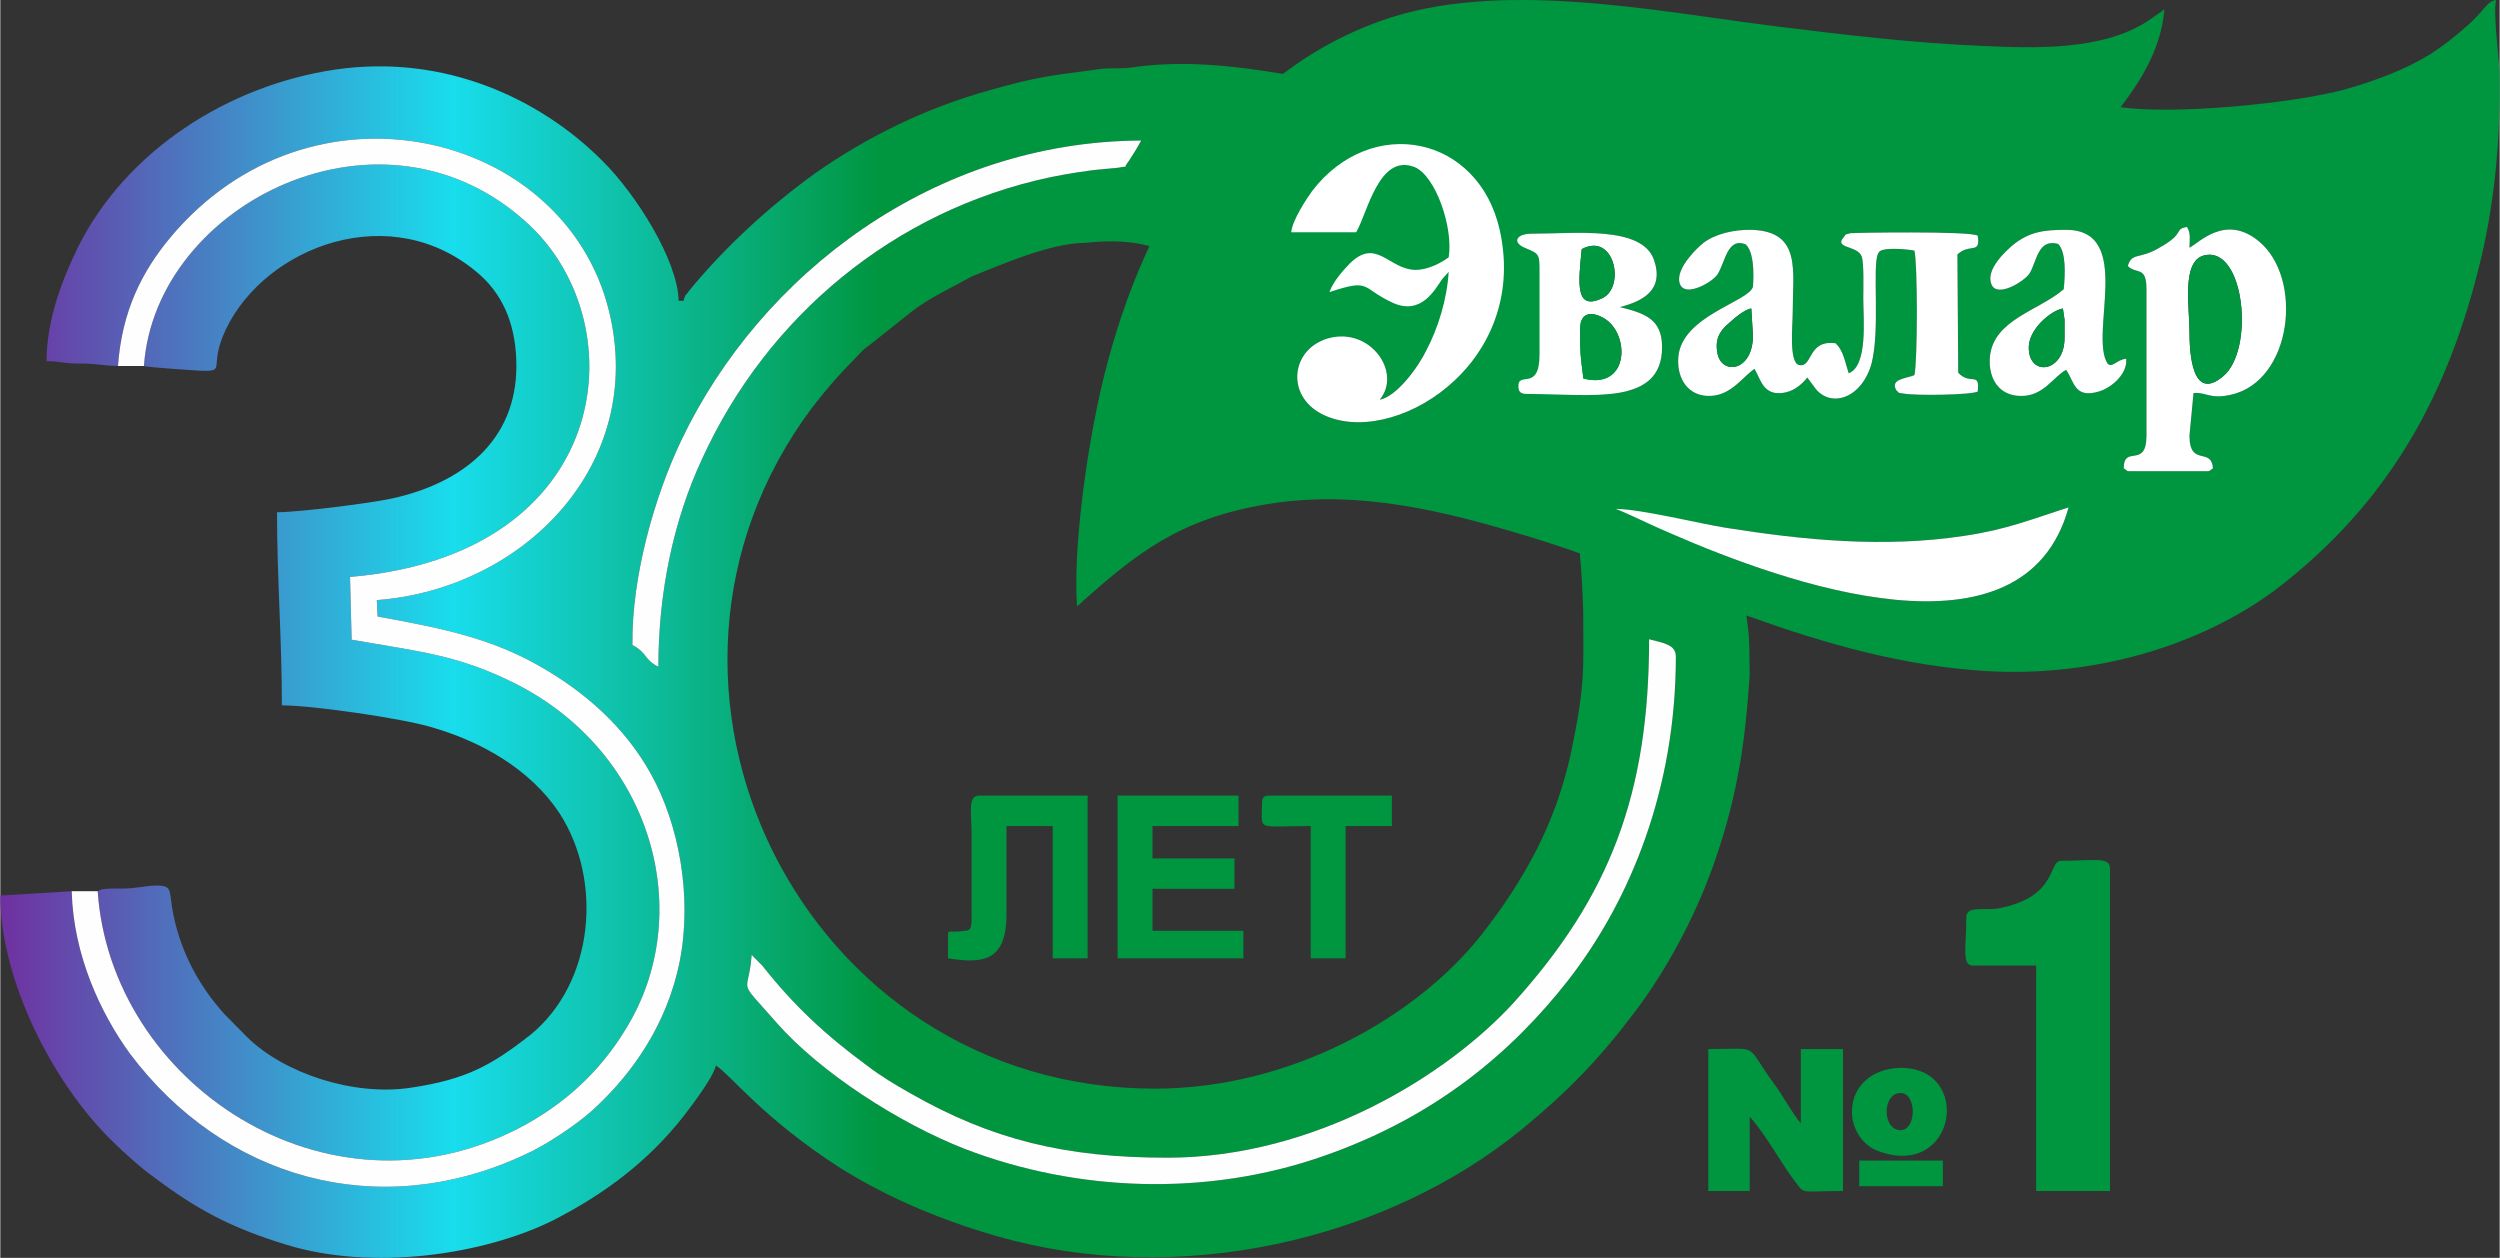 <?xml version="1.0" encoding="UTF-8"?> <!-- Creator: CorelDRAW X5 --> <svg xmlns="http://www.w3.org/2000/svg" xmlns:xlink="http://www.w3.org/1999/xlink" xml:space="preserve" width="795px" height="400px" style="shape-rendering:geometricPrecision; text-rendering:geometricPrecision; image-rendering:optimizeQuality; fill-rule:evenodd; clip-rule:evenodd" viewBox="0 0 777.711 391.403"><rect x="0" y="0" width="777.711" height="391.403" fill="#333333" stroke="none"/> <defs> <style type="text/css"> <![CDATA[ .fil2 {fill:#FEFEFE} .fil1 {fill:#009640} .fil3 {fill:white} .fil0 {fill:url(#id0)} ]]> </style> <linearGradient id="id0" gradientUnits="userSpaceOnUse" x1="-0" y1="208.816" x2="544.345" y2="208.816"> <stop offset="0" style="stop-color:#7030A0"></stop> <stop offset="0.259" style="stop-color:#18DDEC"></stop> <stop offset="0.502" style="stop-color:#009640"></stop> <stop offset="1" style="stop-color:#009640"></stop> </linearGradient> </defs> <g id="Layer_x0020_1">  <path class="fil0" d="M363.065 360.234c46.203,0 87.357,-25.838 107.808,-48.22 30.045,-33.198 42.165,-65.194 42.165,-113.113 4.544,1.201 8.331,1.651 8.331,5.407 0,41.16 -14.139,75.859 -33.579,100.796 -17.421,22.233 -41.154,42.512 -76.249,54.679 -36.105,12.618 -76.501,11.117 -111.344,-2.253 -20.451,-7.962 -44.941,-23.734 -58.574,-39.206 -12.877,-14.721 -8.837,-7.962 -7.828,-21.182l3.283 3.305c9.847,12.468 19.693,21.631 32.569,31.095 4.546,3.455 8.585,5.859 13.634,8.712 25.248,14.421 48.223,19.979 79.784,19.979zm-318.377 -246.356c1.011,0.45 17.674,1.502 18.179,1.502 7.575,0.15 1.767,-1.202 7.322,-12.918 12.371,-25.838 51.758,-41.01 79.026,-16.974 8.08,7.21 11.362,17.125 11.362,28.39 0,23.735 -17.421,36.503 -38.377,41.16 -6.564,1.502 -29.288,4.356 -36.105,4.356 0,20.43 1.515,39.507 1.515,60.086 9.594,0 37.366,4.056 46.456,6.761 15.653,4.506 30.802,13.069 39.892,26.738 13.633,21.03 10.856,52.877 -9.09,69.1 -12.118,9.464 -19.946,13.82 -37.114,16.374 -17.673,2.704 -39.386,-4.356 -51.001,-15.772l-6.817 -6.911c-9.089,-9.913 -15.4,-22.532 -16.916,-36.502 -0.505,-3.004 0,-4.656 -10.099,-3.155 -5.555,0.902 -10.351,-0.3 -12.624,1.202 4.04,59.486 70.947,104.701 131.037,73.756 14.138,-7.36 25.248,-17.575 33.326,-30.945 21.966,-35.601 8.585,-85.473 -34.084,-107.255 -18.179,-9.163 -30.045,-10.064 -51.254,-13.819l-0.505 -19.529c81.551,-6.91 89.377,-77.962 55.798,-109.508 -45.194,-42.361 -116.393,-6.91 -119.928,43.863zm447.856 76.611c0,17.725 0.799,22.081 -3.997,44.614 -4.797,21.481 -14.392,38.755 -27.521,55.58 -20.451,25.988 -59.585,48.069 -101.749,48.069 -109.828,0 -171.432,-125.582 -106.546,-212.106 4.797,-6.159 8.331,-10.215 13.886,-15.772 1.515,-1.653 2.02,-2.253 3.787,-3.455l12.877 -10.215c2.777,-2.253 6.06,-4.206 9.342,-6.009l9.847 -5.257c9.342,-3.756 24.49,-10.365 35.094,-10.365 21.634,-2.4 35.693,4.367 34.178,21.641 74.084,23.412 117.869,-11.107 120.803,93.275zm-295.864 10.215c-0.252,-21.632 7.07,-46.568 15.15,-63.543 24.742,-51.974 78.773,-93.134 143.155,-93.434 -0.758,1.502 -2.777,4.807 -3.787,6.309 -2.273,2.854 0.252,1.351 -3.03,2.103 -0.758,0.15 -3.535,0.3 -4.544,0.45 -5.555,0.45 -11.615,1.502 -16.917,2.553 -48.728,10.365 -88.115,43.413 -108.313,87.577 -8.837,18.927 -13.634,41.31 -13.634,64.744 -4.544,-2.253 -3.282,-4.206 -8.08,-6.76zm-160.071 -86.826c1.262,-17.275 7.574,-29.442 16.158,-39.807 43.679,-52.576 122.705,-33.498 136.591,22.533 11.867,47.769 -26.51,86.675 -72.209,90.13l0.253 5.107c20.703,3.756 36.357,6.911 52.516,16.674 14.138,8.412 26.51,19.979 34.084,35.301 8.08,16.224 11.615,39.207 6.564,59.035 -4.796,19.077 -15.906,33.198 -26.51,42.812 -4.544,4.056 -13.886,10.515 -20.955,13.669 -45.699,21.331 -93.67,7.211 -122.705,-31.395 -9.089,-12.468 -17.673,-30.644 -18.179,-50.623l-22.218 1.352c0,25.837 15.906,57.833 34.59,76.16 3.282,3.305 9.089,8.562 13.129,11.416 13.382,10.065 23.986,15.773 41.154,21.03 27.268,8.412 61.858,3.005 83.066,-7.51 16.158,-8.262 29.792,-18.477 40.901,-32.748 2.525,-3.304 8.837,-11.566 9.847,-15.472 4.797,3.154 14.644,16.374 38.377,31.696 14.644,9.163 30.298,15.924 48.729,21.331 56.556,16.374 121.442,1.502 163.859,-33.348 13.886,-11.416 23.733,-21.481 34.843,-36.202 9.594,-12.618 18.683,-29.292 24.49,-45.666 3.029,-8.562 5.807,-18.025 7.574,-27.64 2.02,-9.915 3.03,-20.88 3.788,-31.696 -0.133,-14.46 -0.278,-11.928 -1.023,-18.498 -25.238,-50.352 -77.957,-163.716 -144.213,-168.516 -15.63,-2.6 -31.248,-4.362 -47.406,-1.959 -3.282,0.45 -6.313,0 -9.595,0.45 -15.402,2.103 -18.935,2.253 -33.832,6.459 -20.703,5.709 -38.881,14.871 -54.536,25.838 -14.391,10.365 -28.024,22.832 -39.386,36.652 -1.262,1.953 -1.011,0.601 -1.768,3.155l-1.514 0c-0.253,-12.618 -13.382,-33.348 -23.734,-43.563 -19.188,-19.228 -48.981,-33.348 -83.065,-28.392 -33.58,4.958 -65.14,25.387 -80.037,55.13 -4.544,9.313 -9.847,22.231 -9.847,35.6 4.293,0 6.06,0.902 10.857,0.752 5.049,0 7.322,0.751 11.362,0.751z"></path> <path class="fil1" d="M502.685 158.342c8.08,0.15 24.996,4.356 34.085,5.859 24.49,3.906 49.485,6.309 74.229,2.553 13.382,-1.953 21.208,-5.257 32.57,-8.863 -13.886,50.473 -88.62,23.434 -123.715,8.112 -5.807,-2.403 -11.866,-5.558 -17.168,-7.661zm159.314 -75.559c1.262,-4.356 3.535,-1.953 9.847,-5.707 8.332,-4.658 4.293,-5.709 8.584,-6.459 1.263,2.253 0.758,3.755 0.758,6.459 3.03,-1.502 11.11,-10.515 21.461,-2.103 14.139,11.416 10.604,43.863 -8.837,47.919 -6.311,1.351 -7.322,-0.902 -11.362,-0.602l-1.262 13.22c0,9.913 6.817,3.454 7.322,10.214 -1.514,0.902 -0.252,0.902 -3.029,0.902l-21.713 0c-2.777,0 -1.515,0 -3.03,-0.902 0,-7.51 7.069,0.301 7.069,-10.214l0 -45.516c0,-7.361 -3.029,-4.506 -5.807,-7.211zm-189.611 37.554c-0.253,-5.107 6.564,1.803 6.564,-10.065l0 -25.387c0,-5.858 0,-5.858 -4.292,-7.66 -4.546,-1.803 -2.777,-4.506 1.767,-4.506 13.633,0 34.337,-2.555 38.124,8.111 3.282,9.464 -3.534,12.92 -10.604,14.721 7.828,1.953 13.13,3.756 13.13,12.468 0,18.477 -22.219,14.571 -41.407,14.571 -2.02,0 -3.282,-0.15 -3.282,-2.253zm167.899 -44.464c-6.313,-1.653 -6.564,5.408 -8.837,9.163 -1.514,2.404 -10.099,7.812 -11.866,3.455 -2.02,-4.656 4.797,-10.665 6.564,-12.168 5.302,-4.356 10.099,-4.807 16.664,-4.807 21.208,0 7.069,32.446 12.877,41.61 1.514,1.502 2.777,-1.202 5.807,-1.502 0.505,4.807 -4.797,9.164 -8.584,10.215 -7.575,2.253 -7.575,-3.155 -10.099,-6.76 -4.04,2.103 -7.069,8.412 -14.391,8.112 -6.313,-0.15 -9.847,-5.108 -9.342,-12.018 1.009,-11.717 15.149,-14.421 22.975,-21.18 0.506,-4.656 0.758,-11.717 -1.767,-14.121zm-106.041 9.614c-1.768,2.553 -11.362,7.961 -11.866,1.651 -0.253,-4.206 5.302,-9.763 7.574,-11.566 3.535,-2.704 9.342,-4.206 15.149,-4.056 15.402,0.601 12.624,12.618 12.624,25.687 0,3.906 -1.262,15.773 2.02,16.374 4.293,0.901 2.525,-7.962 11.362,-6.76 2.525,2.553 2.777,5.557 4.04,9.313 6.06,-2.253 4.544,-17.125 4.544,-23.284 0,-2.553 0.253,-11.116 -0.505,-13.069 -1.262,-3.455 -8.837,-2.403 -5.555,-6.009 1.011,-1.201 0,-0.601 2.02,-1.201 0.758,-0.151 37.114,-0.752 39.64,0.751 1.009,6.009 -2.526,2.253 -6.313,5.859l0.253 36.803c3.787,4.056 6.816,-0.601 6.06,5.859 -2.02,1.052 -19.188,1.352 -23.228,0.601 -2.273,-0.45 -0.506,0.3 -2.02,-0.901 -2.273,-3.606 3.029,-3.756 5.554,-4.807 1.011,-4.357 1.011,-34.851 0,-38.757 -2.272,-0.45 -10.351,-1.201 -11.109,0.601 0,0.15 -0.253,0.301 -0.253,0.452 -1.767,4.056 0.758,23.884 -2.02,34.249 -3.282,11.266 -13.38,13.82 -17.926,6.91l-2.02 -2.704c-1.767,2.253 -5.049,5.257 -9.847,4.807 -4.04,-0.601 -4.796,-4.356 -6.564,-7.51 -3.534,2.253 -7.069,8.112 -13.633,8.412 -6.817,0.3 -10.604,-5.108 -10.099,-12.018 1.009,-12.918 21.966,-17.275 23.228,-21.932 0,0 1.009,-10.364 -2.273,-13.219 -5.807,-2.253 -6.311,5.709 -8.836,9.464zm-132.552 -13.22c0.253,-3.604 4.797,-10.515 6.565,-12.918 18.431,-23.884 51.758,-17.275 58.322,12.318 9.342,42.361 -34.085,68.349 -55.546,57.082 -11.109,-5.858 -9.342,-20.128 2.02,-23.434 13.13,-3.756 23.228,10.515 16.159,19.077 5.302,-1.051 11.866,-9.915 14.644,-15.622 3.535,-6.76 6.311,-15.623 6.817,-24.186l-2.02 2.253c-2.273,3.305 -6.564,11.417 -15.402,7.361 -10.099,-4.656 -6.564,-7.661 -19.693,-3.305 1.262,-3.454 4.292,-6.76 6.311,-8.863 8.332,-8.262 12.119,1.803 20.451,1.953 4.04,0 8.08,-2.253 10.352,-3.906 1.514,-9.163 -4.04,-25.387 -10.604,-28.09 -11.11,-4.356 -14.644,14.271 -18.179,20.279l-20.199 0zm258.035 -38.906c5.554,-7.211 12.624,-17.726 13.633,-30.344 -0.253,0 -0.505,0 -0.505,0.301l-4.544 3.154c-14.139,9.314 -35.094,8.562 -51.758,7.812 -21.461,-0.902 -42.669,-3.455 -63.373,-6.009 -38.63,-4.807 -87.106,-15.021 -123.967,-1.653 -51.254,18.477 -77.259,68.95 -87.863,119.573 -3.534,16.674 -7.574,45.216 -6.311,62.49 18.179,-16.374 31.812,-27.339 59.333,-31.846 28.277,-4.658 55.797,2.403 80.54,9.913 46.456,13.971 90.641,38.907 143.155,42.061 33.328,1.953 66.655,-7.81 90.388,-25.687 32.823,-25.236 52.011,-57.082 62.615,-99.293 5.049,-19.678 7.069,-41.31 6.564,-61.89 -0.253,-4.957 -2.02,-18.326 -1.011,-21.931 -3.029,0.3 -3.534,3.455 -9.847,8.712 -3.787,3.305 -6.06,5.108 -10.604,8.112 -7.574,4.656 -16.916,8.262 -26.51,10.966 -15.906,4.356 -52.768,7.962 -69.936,5.558z"></path> <path class="fil2" d="M36.61 113.878l8.078 0c3.535,-50.773 74.734,-86.224 119.928,-43.863 33.579,31.546 25.753,102.598 -55.798,109.508l0.505 19.529c21.208,3.756 33.075,4.656 51.254,13.819 42.669,21.782 56.05,71.653 34.084,107.255 -8.078,13.37 -19.188,23.585 -33.326,30.945 -60.091,30.945 -126.997,-14.271 -131.037,-73.756l-8.08 0c0.506,19.979 9.09,38.155 18.179,50.623 29.035,38.606 77.006,52.726 122.705,31.395 7.069,-3.154 16.411,-9.613 20.955,-13.669 10.604,-9.614 21.714,-23.735 26.51,-42.812 5.05,-19.828 1.515,-42.811 -6.564,-59.035 -7.574,-15.322 -19.946,-26.889 -34.084,-35.301 -16.159,-9.763 -31.812,-12.918 -52.516,-16.674l-0.253 -5.107c45.699,-3.455 84.076,-42.361 72.209,-90.13 -13.886,-56.031 -92.912,-75.109 -136.591,-22.533 -8.584,10.365 -14.896,22.533 -16.158,39.807z"></path> <path class="fil2" d="M363.065 360.234c-31.561,0 -54.536,-5.558 -79.784,-19.979 -5.049,-2.854 -9.089,-5.257 -13.634,-8.712 -12.876,-9.464 -22.722,-18.627 -32.569,-31.095l-3.283 -3.305c-1.009,13.22 -5.049,6.46 7.828,21.182 13.633,15.472 38.124,31.244 58.574,39.206 34.843,13.37 75.239,14.871 111.344,2.253 35.094,-12.167 58.827,-32.446 76.249,-54.679 19.44,-24.936 33.579,-59.636 33.579,-100.796 0,-3.756 -3.787,-4.206 -8.331,-5.407 0,47.919 -12.119,79.915 -42.165,113.113 -20.451,22.381 -61.605,48.22 -107.808,48.22z"></path> <path class="fil3" d="M401.693 72.268l20.199 0c3.535,-6.008 7.069,-24.635 18.179,-20.279 6.564,2.704 12.118,18.927 10.604,28.09 -2.273,1.653 -6.313,3.906 -10.352,3.906 -8.331,-0.15 -12.118,-10.215 -20.451,-1.953 -2.02,2.103 -5.049,5.408 -6.311,8.863 13.129,-4.356 9.594,-1.351 19.693,3.305 8.837,4.056 13.129,-4.056 15.402,-7.361l2.02 -2.253c-0.506,8.562 -3.282,17.426 -6.817,24.186 -2.777,5.707 -9.342,14.571 -14.644,15.622 7.069,-8.562 -3.029,-22.833 -16.159,-19.077 -11.362,3.305 -13.129,17.576 -2.02,23.434 21.461,11.267 64.888,-14.721 55.546,-57.082 -6.564,-29.593 -39.892,-36.202 -58.322,-12.318 -1.768,2.403 -6.313,9.314 -6.565,12.918z"></path> <path class="fil1" d="M611.757 285.276c0,9.463 -1.515,15.172 2.02,15.172l19.693 0 0 70.151 22.976 0 0 -100.494c0,-3.606 -5.555,-2.253 -15.15,-2.253 -4.292,0 -0.756,11.416 -19.946,14.871 -3.787,0.601 -9.594,-0.902 -9.594,2.553zm-33.328 83.821l26.006 0 0 -7.962 -26.006 0 0 7.962zm12.877 -17.426c-5.808,0 -5.808,-11.566 0,-11.566 5.049,0 5.049,11.566 0,11.566zm-15.149 -5.707c0,5.557 3.534,10.515 8.078,12.168 24.49,9.163 29.794,-26.439 6.565,-25.838 -8.08,0.3 -14.644,5.408 -14.644,13.67zm-44.689 24.635l12.877 0 0 -23.133c5.302,5.859 10.098,15.173 14.643,20.88 2.526,3.305 1.515,2.253 14.392,2.253l0 -44.164 -13.129 0 0 23.133c-2.526,-3.004 -5.555,-8.562 -8.08,-12.017 -9.847,-13.22 -3.788,-11.117 -20.703,-11.117l0 44.164z"></path> <path class="fil3" d="M545.354 104.415c0,11.416 -10.099,12.468 -11.109,5.107 -0.758,-4.506 1.262,-6.91 3.534,-8.863 1.515,-1.352 4.797,-4.356 7.07,-4.656l0.505 8.412zm-2.273 -28.392c3.282,2.855 2.273,13.219 2.273,13.219 -1.262,4.658 -22.219,9.014 -23.228,21.932 -0.505,6.91 3.282,12.318 10.099,12.018 6.564,-0.3 10.099,-6.159 13.633,-8.412 1.768,3.154 2.525,6.91 6.564,7.51 4.797,0.45 8.08,-2.553 9.847,-4.807l2.02 2.704c4.546,6.911 14.644,4.356 17.926,-6.91 2.777,-10.365 0.253,-30.193 2.02,-34.249 0,-0.15 0.253,-0.301 0.253,-0.452 0.758,-1.802 8.837,-1.051 11.109,-0.601 1.011,3.906 1.011,34.399 0,38.757 -2.525,1.051 -7.827,1.201 -5.554,4.807 1.514,1.201 -0.253,0.45 2.02,0.901 4.04,0.752 21.208,0.452 23.228,-0.601 0.756,-6.459 -2.273,-1.803 -6.06,-5.859l-0.253 -36.803c3.787,-3.606 7.322,0.15 6.313,-5.859 -2.526,-1.502 -38.883,-0.902 -39.64,-0.751 -2.02,0.601 -1.009,0 -2.02,1.201 -3.282,3.606 4.293,2.553 5.555,6.009 0.758,1.953 0.505,10.515 0.505,13.069 0,6.159 1.515,21.03 -4.544,23.284 -1.262,-3.756 -1.515,-6.76 -4.04,-9.313 -8.837,-1.202 -7.069,7.66 -11.362,6.76 -3.282,-0.601 -2.02,-12.468 -2.02,-16.374 0,-13.069 2.777,-25.086 -12.624,-25.687 -5.807,-0.15 -11.614,1.352 -15.149,4.056 -2.272,1.803 -7.827,7.36 -7.574,11.566 0.505,6.309 10.098,0.902 11.866,-1.651 2.525,-3.756 3.029,-11.717 8.836,-9.464z"></path> <path class="fil2" d="M196.68 200.704c4.797,2.553 3.535,4.506 8.08,6.76 0,-23.434 4.797,-45.816 13.634,-64.744 20.198,-44.164 59.585,-77.212 108.313,-87.577 5.302,-1.051 11.362,-2.103 16.917,-2.553 1.009,-0.15 3.787,-0.3 4.544,-0.45 3.282,-0.752 0.758,0.751 3.03,-2.103 1.009,-1.502 3.029,-4.807 3.787,-6.309 -64.382,0.3 -118.413,41.46 -143.155,93.434 -8.08,16.974 -15.402,41.91 -15.15,63.543z"></path> <path class="fil3" d="M685.732 79.479c12.624,-3.155 15.906,29.593 5.808,37.705 -9.595,7.962 -10.352,-7.511 -10.352,-14.121 0,-7.511 -2.525,-21.781 4.544,-23.584zm-23.733 3.304c2.777,2.705 5.807,-0.15 5.807,7.211l0 45.516c0,10.515 -7.069,2.704 -7.069,10.214 1.515,0.902 0.253,0.902 3.03,0.902l21.713 0c2.777,0 1.515,0 3.029,-0.902 -0.505,-6.76 -7.322,-0.3 -7.322,-10.214l1.262 -13.22c4.04,-0.3 5.05,1.953 11.362,0.602 19.441,-4.056 22.976,-36.503 8.837,-47.919 -10.351,-8.412 -18.431,0.601 -21.461,2.103 0,-2.705 0.506,-4.206 -0.758,-6.459 -4.292,0.751 -0.252,1.802 -8.584,6.459 -6.311,3.755 -8.584,1.351 -9.847,5.707z"></path> <path class="fil3" d="M502.685 158.342c5.302,2.103 11.362,5.258 17.168,7.661 35.096,15.322 109.829,42.361 123.715,-8.112 -11.362,3.606 -19.188,6.91 -32.57,8.863 -24.743,3.756 -49.738,1.352 -74.229,-2.553 -9.089,-1.502 -26.006,-5.709 -34.085,-5.859z"></path> <path class="fil3" d="M491.576 102.312c0,-5.859 4.544,-5.258 8.08,-2.855 7.574,5.408 6.817,21.932 -7.069,18.327 -1.011,-8.112 -1.011,-7.21 -1.011,-15.472zm0.505 -24.786c10.099,-5.408 13.634,11.566 6.564,15.172 -8.836,4.356 -7.574,-4.957 -6.564,-15.172zm-13.129 7.36l0 25.387c0,11.867 -6.817,4.958 -6.564,10.065 0,2.103 1.262,2.253 3.282,2.253 19.188,0 41.407,3.906 41.407,-14.571 0,-8.712 -5.302,-10.515 -13.13,-12.468 7.07,-1.802 13.886,-5.257 10.604,-14.721 -3.787,-10.665 -24.49,-8.111 -38.124,-8.111 -4.544,0 -6.313,2.704 -1.767,4.506 4.292,1.803 4.292,1.803 4.292,7.66z"></path> <path class="fil3" d="M642.307 105.166c0,10.515 -10.604,12.168 -11.109,3.606 -0.506,-6.009 6.816,-12.168 10.604,-12.768l0.505 3.454 0 5.709zm-2.02 -29.292c2.525,2.403 2.273,9.464 1.767,14.121 -7.827,6.76 -21.966,9.463 -22.975,21.18 -0.505,6.91 3.029,11.867 9.342,12.018 7.322,0.3 10.351,-6.009 14.391,-8.112 2.525,3.604 2.525,9.013 10.099,6.76 3.787,-1.051 9.089,-5.408 8.584,-10.215 -3.029,0.3 -4.293,3.005 -5.807,1.502 -5.808,-9.164 8.331,-41.61 -12.877,-41.61 -6.564,0 -11.362,0.45 -16.664,4.807 -1.767,1.502 -8.584,7.511 -6.564,12.168 1.767,4.356 10.352,-1.051 11.866,-3.455 2.273,-3.755 2.525,-10.815 8.837,-9.163z"></path> <path class="fil1" d="M392.604 249.825c0,9.013 -2.272,7.21 15.149,7.21l0 41.16 10.857 0 0 -41.16 14.391 0 0 -9.463 -38.124 0c-1.768,0 -2.273,0.601 -2.273,2.253zm-97.71 41.91l0 6.459c10.604,1.653 18.179,1.202 18.179,-13.67l0 -27.49 14.391 0 0 41.16 10.857 0 0 -50.623 -33.832 0c-3.535,0 -2.273,5.709 -2.273,11.566l0 27.641c-0.252,2.854 -0.505,2.704 -3.282,3.004 -4.292,0.45 -4.04,-0.751 -4.04,1.953zm52.769 6.459l39.134 0 0 -8.562 -28.277 0 0 -13.069 25.5 0 0 -9.464 -25.5 0 0 -10.065 26.762 0 0 -9.463 -37.619 0 0 50.623z"></path> <path class="fil1" d="M685.732 79.479c-7.069,1.803 -4.544,16.072 -4.544,23.584 0,6.609 0.758,22.082 10.352,14.121 10.098,-8.112 6.816,-40.86 -5.808,-37.705z"></path> <path class="fil1" d="M491.576 102.312c0,8.262 0,7.36 1.011,15.472 13.886,3.606 14.643,-12.918 7.069,-18.327 -3.535,-2.403 -8.08,-3.004 -8.08,2.855z"></path> <path class="fil1" d="M492.081 77.526c-1.009,10.215 -2.272,19.528 6.564,15.172 7.07,-3.606 3.535,-20.58 -6.564,-15.172z"></path> <path class="fil1" d="M642.307 105.166l0 -5.709 -0.505 -3.454c-3.788,0.601 -11.11,6.76 -10.604,12.768 0.505,8.562 11.109,6.91 11.109,-3.606z"></path> <path class="fil1" d="M545.354 104.415l-0.505 -8.412c-2.273,0.3 -5.555,3.304 -7.07,4.656 -2.272,1.953 -4.292,4.356 -3.534,8.863 1.009,7.361 11.109,6.309 11.109,-5.107z"></path> </g> </svg> 